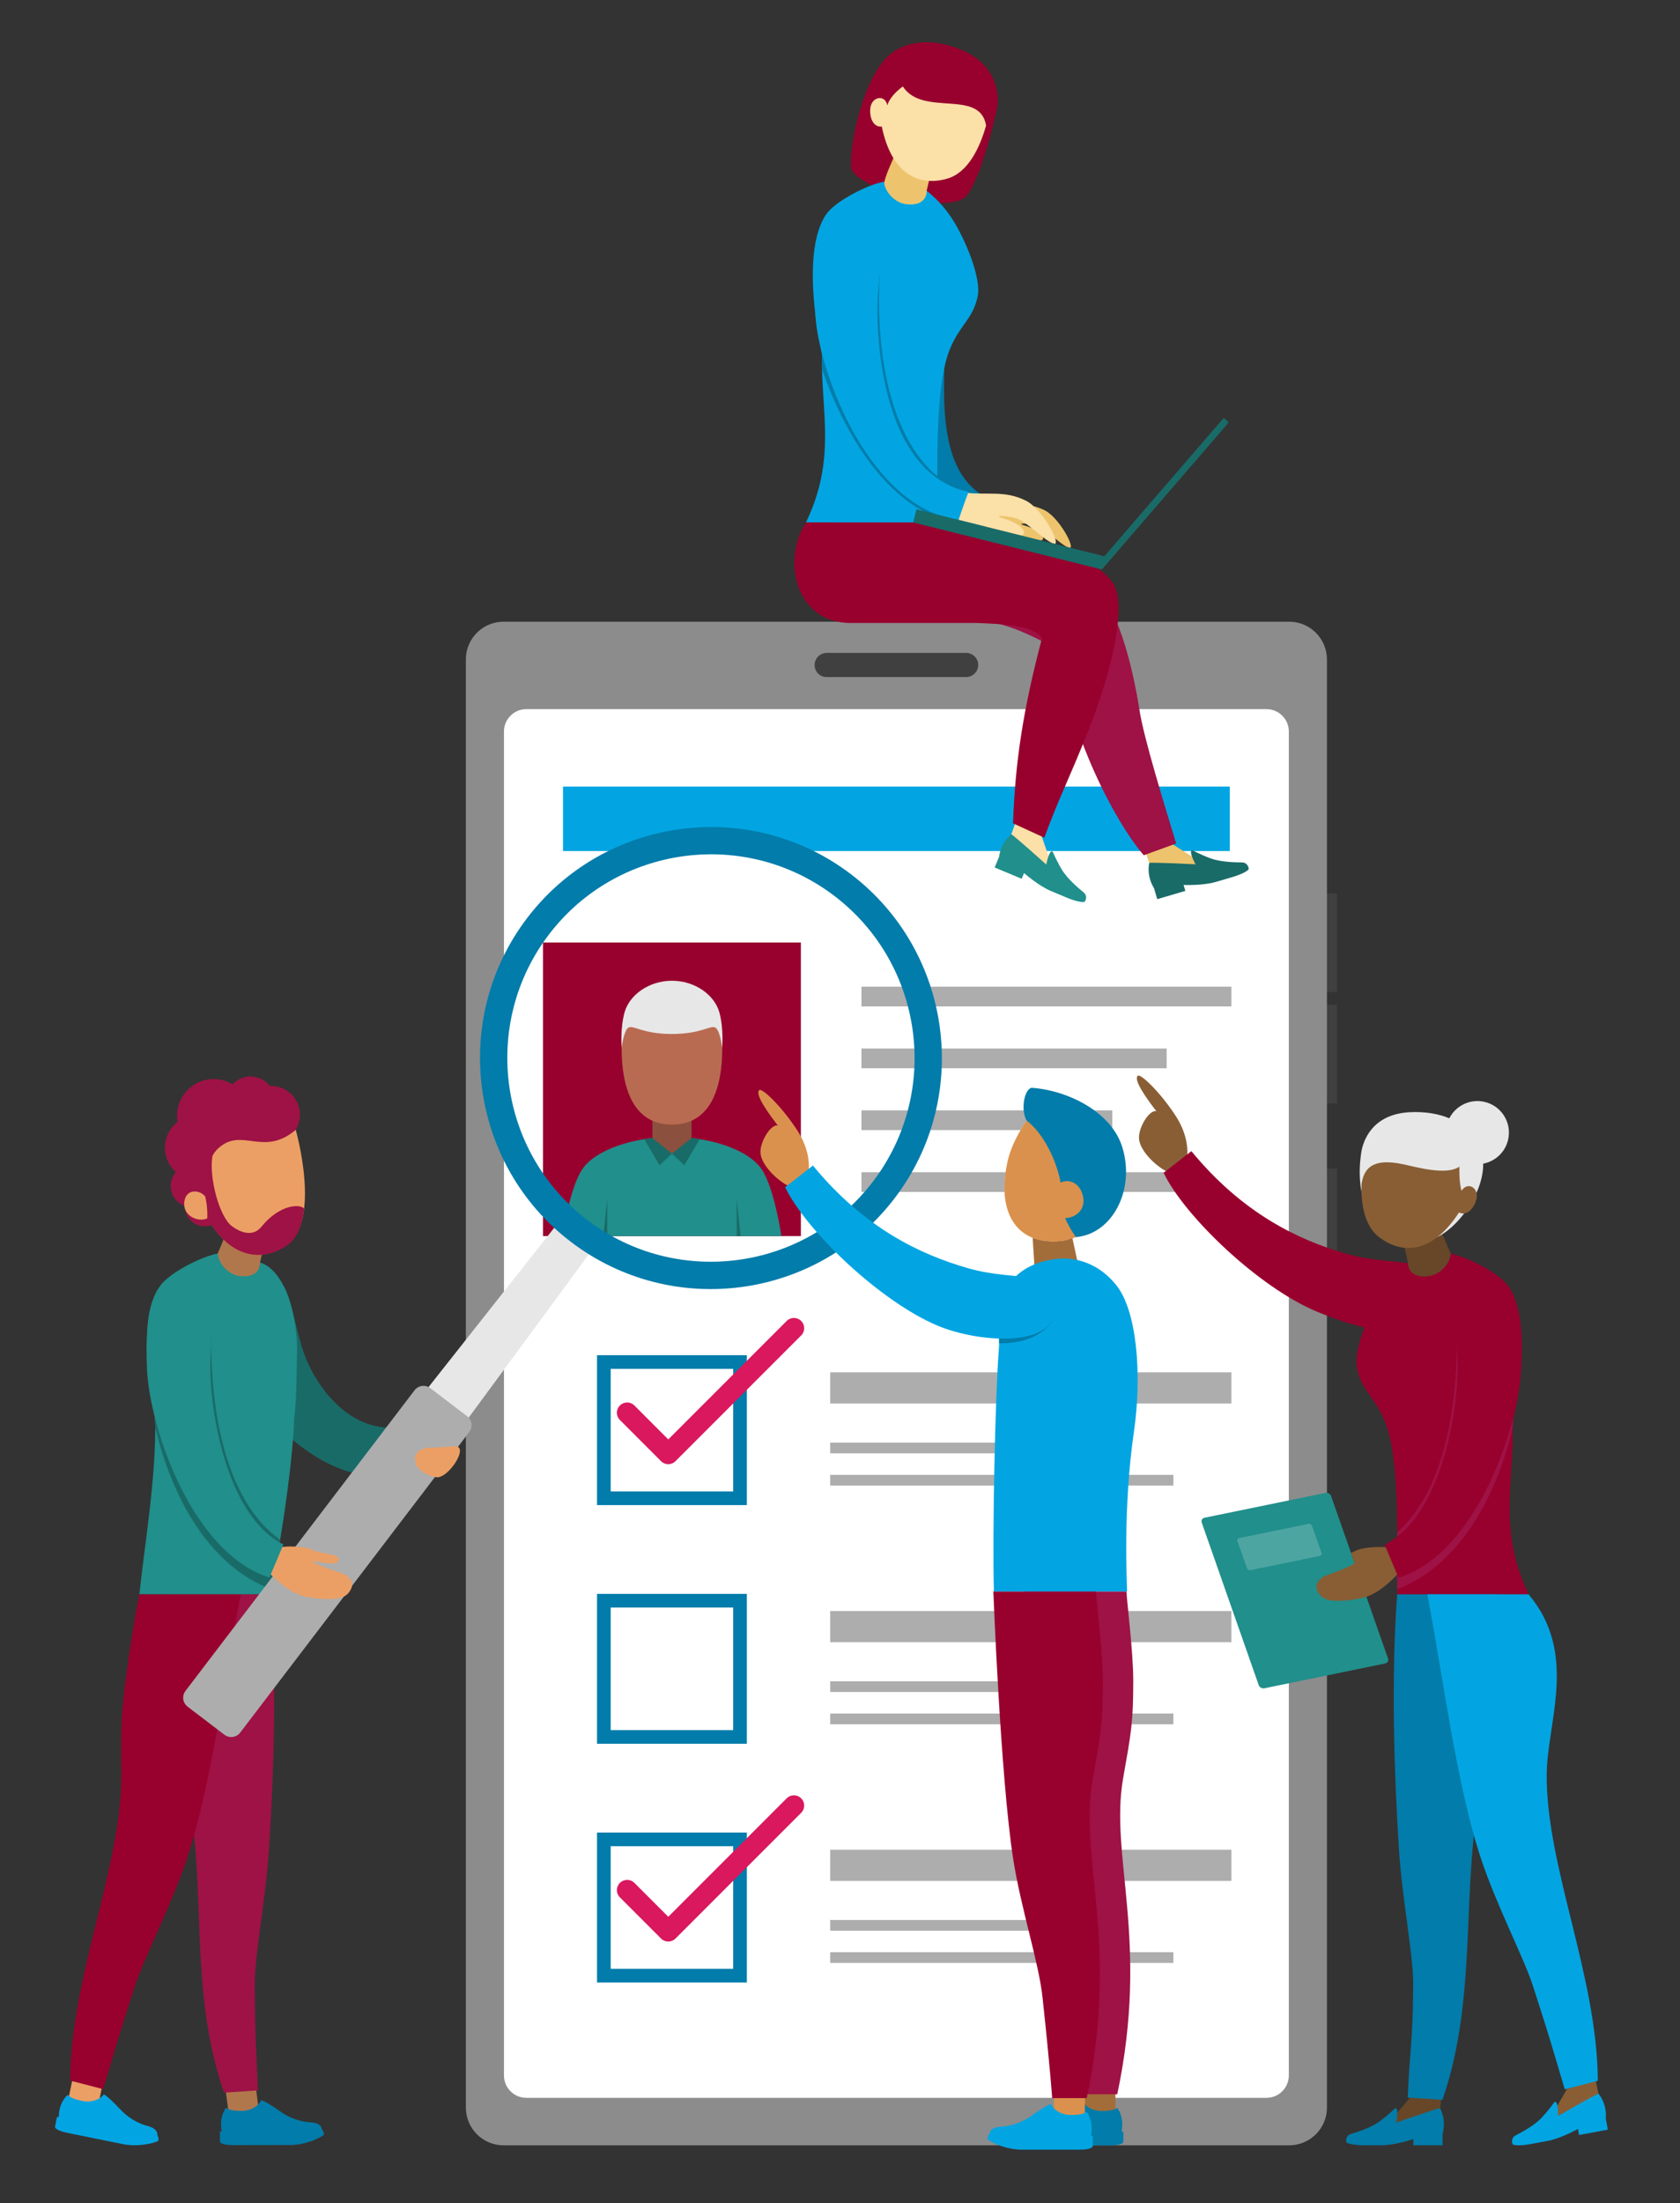<?xml version="1.0" encoding="utf-8"?>
<!-- Generator: Adobe Illustrator 24.1.2, SVG Export Plug-In . SVG Version: 6.00 Build 0)  -->
<svg version="1.1" id="Layer_1" xmlns="http://www.w3.org/2000/svg" xmlns:xlink="http://www.w3.org/1999/xlink" x="0px" y="0px"
	 viewBox="0 0 491.88 644.79" style="enable-background:new 0 0 491.88 644.79;" xml:space="preserve">
<rect x="0" y="0" width="491.88" height="644.79" fill="#333333" stroke="none"/>
<style type="text/css">
	.st0{fill:#404040;}
	.st1{fill:#8C8C8C;}
	.st2{fill:#FFFFFF;}
	.st3{fill:#ADADAD;}
	.st4{fill:#98002E;}
	.st5{fill:#218F8B;}
	.st6{fill:#196B68;}
	.st7{fill:#8B503E;}
	.st8{fill:#B96B52;}
	.st9{fill:#E7E7E7;}
	.st10{fill:#02A5E2;}
	.st11{fill:none;stroke:#027CAA;stroke-width:4;stroke-miterlimit:10;}
	.st12{fill:none;stroke:#D9185E;stroke-width:6;stroke-linecap:round;stroke-linejoin:round;stroke-miterlimit:10;}
	.st13{fill:#895E35;}
	.st14{fill:#674728;}
	.st15{fill:#9E1245;}
	.st16{fill:#4DA5A2;}
	.st17{fill:#027CAA;}
	.st18{fill:#B1774C;}
	.st19{fill:#EC9F65;}
	.st20{fill:#FBE0A7;}
	.st21{fill:#EDC46D;}
	.st22{fill:#A36D3A;}
	.st23{fill:#DA914D;}
	.st24{fill:none;}
</style>
<g>
	<g>
		<g>
			<g>
				<rect x="387.69" y="294.08" class="st0" width="3.76" height="28.86"/>
				<rect x="387.69" y="341.99" class="st0" width="3.76" height="28.86"/>
				<rect x="387.69" y="261.48" class="st0" width="3.76" height="28.86"/>
				<path class="st1" d="M377.46,627.87H147.44c-3.35,0-6.35-1.49-8.37-3.84c-1.66-1.93-2.67-4.45-2.67-7.2V193.01
					c0-3.4,1.54-6.44,3.95-8.47c1.92-1.61,4.39-2.58,7.09-2.58h230.02c3.28,0,6.23,1.43,8.26,3.71c1.73,1.95,2.79,4.52,2.79,7.33
					v423.82c0,2.84-1.07,5.43-2.83,7.39C383.65,626.46,380.72,627.87,377.46,627.87z"/>
				<path class="st2" d="M370.8,613.98H154.1c-1.81,0-3.45-0.73-4.63-1.92c-1.19-1.19-1.92-2.82-1.92-4.63V214.09
					c0-1.2,0.32-2.33,0.89-3.3c1.14-1.94,3.24-3.25,5.66-3.25h216.7c2.12,0,4.01,1.01,5.21,2.58c0.84,1.1,1.34,2.48,1.34,3.97
					v393.34c0,1.84-0.76,3.51-1.99,4.7C374.18,613.28,372.57,613.98,370.8,613.98z"/>
				<g>
					<rect x="243.06" y="541.36" class="st3" width="117.48" height="9.12"/>
					<rect x="243.06" y="561.93" class="st3" width="82.18" height="3.13"/>
					<rect x="243.06" y="571.36" class="st3" width="100.49" height="3.13"/>
				</g>
				<g>
					<rect x="243.06" y="471.5" class="st3" width="117.48" height="9.12"/>
					<rect x="243.06" y="492.07" class="st3" width="82.18" height="3.13"/>
					<rect x="243.06" y="501.51" class="st3" width="100.49" height="3.13"/>
				</g>
				<path class="st0" d="M282.87,198.16h-40.84c-1.03,0-1.96-0.44-2.6-1.14c-0.58-0.63-0.93-1.47-0.93-2.39l0,0
					c0-1.1,0.51-2.09,1.3-2.74c0.61-0.5,1.39-0.8,2.23-0.8h40.84c0.98,0,1.86,0.4,2.5,1.03c0.64,0.64,1.04,1.52,1.04,2.5l0,0
					c0,0.81-0.27,1.55-0.72,2.14C285.03,197.62,284.01,198.16,282.87,198.16z"/>
			</g>
			<g>
				<rect x="158.99" y="275.85" class="st4" width="75.49" height="85.92"/>
				<g>
					<path class="st5" d="M223.06,342.3c-3.9-5.9-15.28-9.55-26.32-9.55c-11.04,0-22.43,3.66-26.32,9.55
						c-3.71,5.62-5.72,19.47-5.72,19.47h32.04h32.04C228.78,361.77,226.77,347.92,223.06,342.3z"/>
					<polygon class="st6" points="216.84,361.77 215.69,350.93 215.69,361.77 					"/>
					<polygon class="st6" points="176.64,361.77 177.79,350.93 177.79,361.77 					"/>
					<path class="st7" d="M196.74,326.45H191v8.21c0,0,0,2.97,5.74,2.97c5.74,0,5.74-2.97,5.74-2.97v-8.21H196.74z"/>
					<path class="st8" d="M210.59,296.21h-13.85h-13.85c0,0-6.09,32.92,13.85,32.92S210.59,296.21,210.59,296.21z"/>
					<path class="st9" d="M210.59,296.21c-1.42-4.97-7.03-9.17-13.85-9.17c-6.82,0-12.43,4.2-13.85,9.17
						c-1.36,4.74-0.88,10.47-0.88,10.47s0.61-5.19,2.03-5.95c1.42-0.75,4.19,1.89,12.69,1.89c8.5,0,11.27-2.64,12.69-1.89
						c1.42,0.75,2.03,5.95,2.03,5.95S211.94,300.96,210.59,296.21z"/>
				</g>
				<polygon class="st6" points="202.48,333.07 196.74,337.63 200.36,341.04 204.89,333.36 				"/>
				<polygon class="st6" points="191,333.07 196.74,337.63 193.12,341.04 188.59,333.36 				"/>
			</g>
			<rect x="164.84" y="230.21" class="st10" width="195.22" height="18.86"/>
			<rect x="252.22" y="288.77" class="st3" width="108.32" height="5.78"/>
			<rect x="252.22" y="306.87" class="st3" width="89.36" height="5.78"/>
			<rect x="252.22" y="324.97" class="st3" width="73.45" height="5.78"/>
			<rect x="252.22" y="343.07" class="st3" width="98.84" height="5.78"/>
			<rect x="176.8" y="468.48" class="st11" width="39.87" height="39.87"/>
			<rect x="176.8" y="538.34" class="st11" width="39.87" height="39.87"/>
			<polyline class="st12" points="183.62,553.19 195.66,565.23 232.45,528.44 			"/>
			<g>
				<rect x="176.8" y="398.63" class="st11" width="39.87" height="39.87"/>
				<polyline class="st12" points="183.62,413.47 195.66,425.52 232.45,388.73 				"/>
				<rect x="243.06" y="401.64" class="st3" width="117.48" height="9.12"/>
				<rect x="243.06" y="422.21" class="st3" width="82.18" height="3.13"/>
				<rect x="243.06" y="431.65" class="st3" width="100.49" height="3.13"/>
			</g>
			<g>
				<g>
					<g>
						<path class="st13" d="M333.11,314.86c-0.75,0.72-0.16,3.09,5.46,10.38c-2.06-0.64-5.6,5.18-5.04,8.43
							c0.65,3.8,5.52,8.07,8.37,9.32c0.92,0.45,3.49-0.72,4.45-1.52c0.66-0.54,1.12-1.71,1.26-3.29c0.27-2.91-0.56-7.19-3.28-11.43
							C339.93,319.91,333.94,314.07,333.11,314.86z"/>
						<path class="st4" d="M419.23,382.17c-4.08,12.29-22.2,6.47-33.75,1.67c-16.93-7.05-38.69-27.9-44.79-40.59l8.13-6.34
							c14.92,18.17,31.28,26,45.34,30.03C409.84,371.45,424.61,365.98,419.23,382.17z"/>
					</g>
					<g>
						<g>
							<path class="st14" d="M424.77,366.93c-1.46-3.34-2.9-6.51-3.98-10.1c-3.67,0.81-7.29,1.55-10.95,2.31
								c0.76,3.48,1.62,6.94,2.4,10.42c-0.7,1.49-1.46,2.94-2.11,4.45c3.17,1.22,8.24,3.45,10.98,4.39
								c2.75,0.94,3.18,0.47,5.53,0.97C425.79,375.38,425.73,370.69,424.77,366.93z"/>
							<path class="st4" d="M405.39,415.79c-3.01-7.17-6.5-8.45-8.04-15.11c-1.3-5.61,3.92-17.39,7.19-22.51
								c2.64-4.14,5.31-6.66,7.69-8.59c0.05,3.21,2.72,4.4,6.15,3.91c2.94-0.42,5.99-3.19,6.4-6.56c5.05,0.96,14.37,5.8,16.94,9.63
								c4.85,7.24,4.21,20.58,2.98,30.32c-0.66,5.22-1.81,7.25-1.78,11.58c0.13,16.11-4.16,29.95,4.66,48.17h-38.49
								C409.07,449.99,409.86,426.42,405.39,415.79z"/>
							<g>
								<path class="st15" d="M426.35,387.01c0,0,3.17,43.1-17.24,61.49c0.01,1.74,0.02,3.48,0.01,5.2l17.55-20.93
									C431.52,419.11,434.99,400.79,426.35,387.01z"/>
								<path class="st15" d="M442.24,403.42l-10.6,23.42l-4.97,5.92c-3.94,11.09-8.78,19.1-8.78,19.1l-8.77,2.89
									c-0.01,3.61-0.04,7.12-0.05,10.39c23.62-9.06,31.87-38.61,33.84-47.41c0-0.02,0-0.04,0-0.06c0-0.01,0-0.01,0-0.02
									c0.05-3.9,0.66-8.34,1.24-12.94L442.24,403.42z"/>
							</g>
						</g>
						<g>
							<g>
								<path class="st5" d="M370.16,494.12l35.43-7.27c0.33-0.07,0.59-0.26,0.74-0.52c0.15-0.26,0.18-0.59,0.07-0.92l-16.67-47.54
									c-0.11-0.33-0.36-0.6-0.65-0.77c-0.3-0.17-0.65-0.24-0.99-0.17l-35.43,7.27c-0.3,0.06-0.54,0.23-0.69,0.45
									c-0.19,0.27-0.24,0.63-0.11,0.99l16.67,47.54c0.1,0.29,0.3,0.53,0.55,0.7C369.39,494.1,369.79,494.2,370.16,494.12z"/>
							</g>
						</g>
						<g>
							<path class="st16" d="M366.08,459.55l20.41-4.19c0.19-0.04,0.34-0.15,0.42-0.3c0.09-0.15,0.11-0.34,0.04-0.53l-2.85-8.01
								c-0.07-0.19-0.21-0.34-0.38-0.44c-0.17-0.1-0.37-0.14-0.57-0.1l-20.41,4.19c-0.17,0.04-0.31,0.13-0.4,0.26
								c-0.11,0.16-0.14,0.36-0.06,0.57l2.85,8.01c0.06,0.17,0.17,0.31,0.32,0.4C365.63,459.54,365.86,459.59,366.08,459.55z"/>
						</g>
						<g>
							<path class="st13" d="M388.66,460.95c2.64-0.91,8.13-3.05,7.9-3.58l-1.02-2.91l0,0c0.41-0.14,0.79-0.29,1.11-0.46
								c2.39-1.32,7.87-1.42,9.8-1.05l3.67,2.82c0,0-0.59,4.03-0.44,4.38c0,0-4.35,5.2-9.16,7.01c-3.26,1.23-8.98,1.64-11.2,1.18
								c-1.78-0.37-2.92-1.17-3.66-2.82C384.91,463.88,386.01,461.86,388.66,460.95z"/>
						</g>
						<path class="st4" d="M435.44,373.32c7.91,0.98,10.67,9.4,9.9,27.33c-0.75,17.37-13.27,54.07-35.87,61.11l-4.08-9.67
							c17.31-8.72,21.99-41.34,21.34-54.75C426.09,383.94,425.02,372.02,435.44,373.32z"/>
						<g>
							<path class="st13" d="M467.07,608.24c0.5,2.42,1.01,4.84,1.5,7.26c-2.92,0.6-12.48,4.95-15.39,5.55l5.67-9.73
								C461.76,610.72,464.16,608.83,467.07,608.24z"/>
							<g>
								<path class="st14" d="M422.33,611.55c-0.32,2.44-0.65,4.88-0.96,7.32c-2.93-0.37-12.72,3.8-15.65,3.43l7.74-9.14
									C416.4,613.52,419.39,611.19,422.33,611.55z"/>
								<path class="st17" d="M421.61,617.03c0,0,1.95,3.1,0.76,7.52c0,1.08,0,3.31,0,3.31h-8.57v-1.81c0,0-5.31,1.81-9.26,1.81
									c-1.43,0-3.27,0-5.11,0c-3.37,0-4.83-0.58-5.15-0.78c-0.27-0.17-0.38-2.01,1.18-2.51c1.31-0.43,5.72-1.65,8.58-3.77
									c2.35-1.75,4.44-3.77,4.44-3.77c1.23-0.3,0.26,4.21,0.26,4.21S420.79,617.03,421.61,617.03z"/>
								<path class="st17" d="M438.52,466.63c0,0,1.73,17.41,0.75,26.87c-1.37,13.22-1.37,13.09-5.22,28.94
									c-6.73,27.66-0.89,60.91-11.72,92.12l-10.16-0.66c0.55-13.85,1.51-16.02,1.59-33.23c0.04-8.39-3.26-25.24-4.16-39.27
									c-1.46-22.82-2.3-50.95-0.53-74.77H438.52z"/>
							</g>
							<g>
								<g>
									<path class="st10" d="M468.02,612.78c0,0,2.48,2.69,2.13,7.25c0.2,1.06,0.61,3.26,0.61,3.26l-8.43,1.57l-0.33-1.78
										c0,0-4.89,2.76-8.77,3.48c-1.41,0.26-3.22,0.6-5.02,0.94c-3.31,0.62-4.85,0.31-5.2,0.18c-0.3-0.12-0.74-1.9,0.7-2.69
										c1.21-0.66,5.33-2.67,7.75-5.28c1.99-2.15,3.68-4.52,3.68-4.52c1.15-0.52,1.03,4.09,1.03,4.09S467.22,612.93,468.02,612.78
										z"/>
									<g>
										<path class="st10" d="M447.56,466.63c14.6,17.39,5.39,37.33,5.29,52.76c-0.17,26.94,14.8,58.87,14.97,89.6l-9.68,2.5
											c-4.01-13.48-3.94-13.57-9.29-30.21c-2.61-8.11-10.68-23.6-15.19-37.17c-7.34-22.09-11.17-53.67-15.77-77.49H447.56z"/>
									</g>
								</g>
							</g>
						</g>
					</g>
				</g>
				<g>
					<path class="st9" d="M434.61,322.48c-4.21-0.96-8.39,1.13-10.27,4.81c-3.17-1.31-7.03-2.01-11.56-1.78
						c-11.25,0.57-13.74,8.66-14.22,11.78c-2.43,15.94,5.6,23.46,7.74,24.14c3.65,1.15,10.71,1.71,12.43,1.35
						c6.4-1.36,15.64-12.48,15.53-22.21c3.5-0.66,6.46-3.33,7.3-7.03C442.7,328.56,439.59,323.61,434.61,322.48z"/>
					<g>
						<path class="st13" d="M427.93,348.49c0,0-0.76-1.98-0.64-7.05c-3.73,2.63-12.3,0.21-16.29-0.66
							c-10.04-2.2-11.74,2.02-12.35,5.71c-0.2,5.87,0.78,12.29,5.2,15.64c6.28,4.76,15.16,5.3,23.32-7.27
							c2.54,1.24,4.56-1.64,5.11-3.87C433.12,347.71,429.73,345.65,427.93,348.49z"/>
					</g>
				</g>
			</g>
			<g>
				<g>
					<g>
						<g>
							<g>
								<path class="st18" d="M66.04,611.55c0.32,2.44,0.65,4.88,0.96,7.32c2.93-0.37,5.86-0.73,8.79-1.1
									c-0.3-2.44-0.62-4.87-0.94-7.3C71.92,610.83,68.98,611.19,66.04,611.55z"/>
								<path class="st15" d="M49.85,466.6c0,0-1.73,17.41-0.75,26.86c1.37,13.22,1.37,13.09,5.22,28.94
									c6.73,27.66,0.44,58.85,11.27,90.06l9.93-0.66c-0.55-13.85-0.84-13.95-0.92-31.17c-0.04-8.39,3.26-25.24,4.16-39.27
									c1.46-22.82,2.3-50.95,0.53-74.77C69.49,466.57,60.46,466.6,49.85,466.6z"/>
								<path class="st19" d="M21.3,608.18c-0.5,2.42-1.01,4.84-1.5,7.26c2.92,0.6,5.83,1.19,8.75,1.79
									c0.49-2.43,0.97-4.85,1.48-7.27C27.11,609.36,24.2,608.78,21.3,608.18z"/>
								<path class="st4" d="M40.8,466.57c-1.69,9.06-2.61,14.33-3.8,23.5c-1.67,12.83-1.59,13.84-1.49,29.27
									c0.17,26.94-14.8,58.87-14.97,89.6l9.68,2.5c4.01-13.48,3.94-13.57,9.29-30.21c2.61-8.11,10.68-23.6,15.19-37.17
									c7.34-22.09,11.17-53.64,15.77-77.47L40.8,466.57z"/>
							</g>
						</g>
					</g>
					<g>
						<path class="st18" d="M63.74,366.87c1.46-3.34,2.75-6.51,3.84-10.1c3.67,0.81,7.29,1.55,10.95,2.31
							c-0.76,3.48-1.62,6.94-2.4,10.42c0.7,1.49,1.46,2.94,2.11,4.45c-3.17,1.22-8.24,3.45-10.98,4.39
							c-2.75,0.94-3.18,0.47-5.53,0.97C62.58,375.32,62.78,370.64,63.74,366.87z"/>
						<g>
							<g>
								<g>
									<path class="st6" d="M72.9,374.43c12.91-5.67,11.38,8.75,16.26,22.06c3.66,9.99,15.38,26.5,33.34,19.81
										c0.29,4.92,0.72,9.6,0.3,13.08c-21.03,10.17-42.45-10.62-48.12-20.66C66.18,393.67,63.11,378.73,72.9,374.43z"/>
								</g>
							</g>
						</g>
						<path class="st5" d="M86,418.35c0.09-1.33,0.08-3.16,0.18-3.77c0.68-4.37,0.67-15.3,0.77-17.68
							c0.43-10.44-3.07-25.03-10.82-27.4c-0.05,3.21-2.71,4.42-6.13,3.93c-2.94-0.42-5.85-3.19-6.26-6.56
							c-5.05,0.96-14.41,5.81-16.98,9.64c-7.44,11.12-1.2,29.48-1.3,41.89c-0.13,16.11-2.89,32.16-4.66,48.17l38.49,0.02
							C82.18,450.2,84.85,434.83,86,418.35z"/>
						<path class="st6" d="M70.47,451.81c0,0-4.84-8.01-8.78-19.1l-4.97-5.92l-10.6-23.42l-1.92,1.29c0.59,4.63,1.2,9.1,1.25,13.02
							c1.97,8.83,10.28,38.56,34.09,47.51c0.55-3.12,1.09-6.21,1.61-9.28l-0.68-0.81L70.47,451.81z"/>
						<path class="st6" d="M62.02,386.95c-8.64,13.78-5.17,32.1-0.32,45.76l18.77,22.39l0.78,0.26c0.27-1.57,0.53-3.13,0.78-4.68
							C58.56,433.85,62.02,386.95,62.02,386.95z"/>
					</g>
					<g>
						<g>
							<polygon class="st9" points="54.46,495.92 69.29,507.22 174.6,364.11 164.55,356.45 							"/>
						</g>
						<g>
							<path class="st3" d="M125.98,406.27l10.8,8.23c0.91,0.69,1.35,1.77,1.28,2.83c-0.04,0.62-0.26,1.24-0.66,1.77l-67.08,88
								c-0.39,0.51-0.9,0.87-1.46,1.08c-1.02,0.38-2.21,0.25-3.14-0.46l-10.8-8.23c-0.8-0.61-1.24-1.52-1.29-2.46
								c-0.03-0.74,0.18-1.5,0.67-2.14l67.08-88c0.55-0.72,1.34-1.15,2.17-1.26C124.38,405.52,125.25,405.72,125.98,406.27z"/>
						</g>
						<path class="st19" d="M127.67,432.34c-1.75-0.31-2.44-0.73-3.55-1.37c-1.58-0.9-2.41-2.02-2.6-3.82
							c-0.19-1.79,1.49-3.37,4.29-3.41c1.9-0.03,5.22-0.31,7.15-0.47C137.76,422.87,131.24,432.97,127.67,432.34z"/>
						<g>
							<path class="st17" d="M154.36,268.66c22.61-29.66,65.14-35.4,94.8-12.79c29.66,22.61,35.4,65.14,12.79,94.8
								s-65.14,35.4-94.8,12.79C137.49,340.85,131.75,298.32,154.36,268.66z M160.72,273.5c-19.94,26.16-14.88,63.66,11.28,83.59
								c26.16,19.94,63.65,14.88,83.59-11.28c19.94-26.16,14.88-63.65-11.28-83.59S180.66,247.35,160.72,273.5z"/>
						</g>
					</g>
					<path class="st19" d="M78.13,455.84c0,0,0.72,4.01,0.58,4.36c0,0,4.52,5.06,9.38,6.71c3.3,1.12,9.03,1.35,11.23,0.82
						c1.77-0.42,2.88-1.26,3.56-2.93c0.69-1.67-0.48-3.65-3.16-4.48c-2.67-0.82-8.23-2.79-8.01-3.32c0.22-0.53,6.56,1.77,7.39-0.25
						c0.83-2.02-5.15-1.87-7.58-3.11c-2.43-1.24-7.91-1.17-9.82-0.74L78.13,455.84z"/>
					<path class="st5" d="M52.93,373.26c-7.91,0.98-10.67,9.4-9.9,27.33c0.75,17.37,13.27,54.07,35.87,61.11l4.08-9.67
						c-17.31-8.72-21.99-41.34-21.34-54.75C62.28,383.89,63.35,371.96,52.93,373.26z"/>
					<g>
						<path class="st10" d="M19.78,613.13c0,0-2.56,2.11-2.56,6.42c-0.43-0.09-0.57,0.18-0.57,0.18s-0.48,2.35-0.52,2.57
							c-0.05,0.23-0.23,1.15,3.67,1.94c3.63,0.74,12.04,2.45,16.24,3.3c4.19,0.85,8.89-0.2,10.26-0.95
							c0.27-0.11,0.01-1.56-0.24-1.64c0.04-0.19,0.32-1.92-2.87-2.74c-3.19-0.82-6.09-2.79-8.08-4.96s-4.2-4.15-4.64-4.24
							c-0.17-0.03-0.45,0.5-1.11,0.94c-1.05,0.71-2.88,1.42-5.27,0.94C20.18,614.1,20.22,613.22,19.78,613.13z"/>
						<path class="st17" d="M66.14,616.92c0,0-2.08,2.58-1.23,6.81c-0.44,0-0.52,0.29-0.52,0.29s0,2.39,0,2.63
							c0,0.23,0,1.17,3.98,1.17c3.7,0,12.29-0.02,16.57-0.02c4.28-0.01,8.67-1.97,9.86-2.99c0.25-0.16-0.3-1.53-0.56-1.56
							c0-0.19-0.07-1.95-3.36-2.11c-3.29-0.16-6.53-1.51-8.91-3.24c-2.39-1.73-4.94-3.22-5.4-3.22c-0.17,0-0.34,0.58-0.9,1.15
							c-0.89,0.91-2.53,1.97-4.98,1.97C66.72,617.79,66.59,616.92,66.14,616.92z"/>
					</g>
				</g>
				<g>
					<g>
						<path class="st15" d="M79.01,317.84c-1.62-2.08-4.33-3.19-7.09-2.63c-1.53,0.31-2.84,1.09-3.82,2.14
							c-2.22-1.33-4.92-1.88-7.66-1.33c-5.71,1.15-9.43,6.64-8.46,12.34c-2.77,2.16-4.25,5.77-3.5,9.45
							c0.43,2.11,1.52,3.9,3.01,5.23c-1.21,1.41-1.79,3.34-1.39,5.3c0.45,2.22,2.03,3.92,4.02,4.63c-0.01,0.41,0.03,0.83,0.11,1.25
							c0.64,3.16,3.72,5.2,6.87,4.56c3.16-0.64,5.2-3.72,4.56-6.87c-0.38-1.89-1.64-3.37-3.26-4.13c0.07-0.62,0.04-1.27-0.09-1.91
							c-0.09-0.45-0.23-0.87-0.41-1.28c2.53-1.17,4.4-3.38,5.16-6c1.53,2.5,4.51,3.91,7.55,3.3c3.48-0.7,5.86-3.82,5.75-7.26
							c0.23-0.03,0.46-0.06,0.7-0.1c4.57-0.92,7.52-5.38,6.6-9.95C86.83,320.45,83.1,317.65,79.01,317.84z"/>
						<g>
							<path class="st19" d="M86.59,330.67c0,0,7.63,26.69-2.78,33.76c-6.17,4.19-14.35,4.86-21.86-5.88
								c0.01-0.86-0.64-1.44-1.28-1.95c-2.56,1.18-7.22-0.64-6.71-4.83c0.51-4.18,4.87-3.42,6.11-1.57
								c-0.03-2.08-0.25-10.38,3.86-14.14C70.9,329.73,77.01,338.75,86.59,330.67z"/>
						</g>
					</g>
					<path class="st15" d="M83.97,364.56c3.19-2.17,4.53-6.32,5.07-10.85l0,0c-1.28-1.42-7.2-1.21-12.51,5.33
						c-2.71,3.33-6.61,1.34-8.64-0.18c-3.71-2.77-6.75-14.33-5.69-20.52c-4.77,2.15-2.7,9.87-2.11,11.87
						c0.81,3.41,0.59,6.39,0.59,6.39C68.01,369.13,77.45,368.99,83.97,364.56z"/>
				</g>
			</g>
		</g>
		<g>
			<path class="st20" d="M297.51,240.24c-0.76,2.15-1.53,4.3-2.37,6.42c2.72,1.21,10.77,7.47,13.5,8.66l-4.19-12.13
				C301.71,242.08,300.2,241.46,297.51,240.24z"/>
			<path class="st5" d="M296.1,244.18c0,0-2.99,2.11-3.6,6.65c-0.42,0.99-1.28,3.06-1.28,3.06l7.91,3.3l0.7-1.67
				c0,0,4.2,3.72,7.84,5.24c1.32,0.55,3.02,1.26,4.71,1.97c3.11,1.3,4.68,1.32,5.05,1.26c0.32-0.05,1.13-1.7-0.12-2.77
				c-1.05-0.9-4.65-3.73-6.47-6.79c-1.5-2.52-2.65-5.19-2.65-5.19c-1.01-0.75-1.86,3.78-1.86,3.78S296.85,244.5,296.1,244.18z"/>
			<path class="st21" d="M335.1,248.6c0.77,2.15,1.52,4.3,2.21,6.48c2.88-0.77,13.07-0.97,15.94-1.77l-10.89-6.79
				C339.53,247.38,337.96,247.85,335.1,248.6z"/>
			<path class="st6" d="M336.5,252.55c0,0-0.99,3.53,1.39,7.43c0.3,1.03,0.93,3.18,0.93,3.18l8.23-2.42l-0.51-1.74
				c0,0,5.61,0.24,9.39-0.87c1.37-0.4,3.14-0.92,4.9-1.44c3.23-0.95,4.47-1.92,4.72-2.2c0.21-0.24-0.2-2.03-1.84-2.08
				c-1.38-0.04-5.96,0.03-9.3-1.2c-2.75-1.01-5.32-2.37-5.32-2.37c-1.26,0.06,0.93,4.11,0.93,4.11S337.28,252.32,336.5,252.55z"/>
			<g>
				<path class="st15" d="M321.28,172.34c-9.1-9.96-32.78-17.73-49.45-19.07c-3.57-0.29-28.67-0.45-35.17-0.3
					c-2.74,12.4-3.8,27.05,11.6,28.38c5.89,0.51,3.42-0.04,9.83,0.23c6.74,0.29,19.73-0.08,27.6,0c7.87,0.08,17.62,4.85,24.19,8.74
					c3.07,24.22,16.43,50.06,25,59.99l9.49-3.44c-3.58-11.79-9.42-30.62-10.75-39.06C331.9,196.77,328.01,179.7,321.28,172.34z"/>
			</g>
			<path class="st4" d="M326.11,171.05c-4.92-8.34-28.26-16.69-52.14-18.15c-5.11-0.31-31.99,0-37.98,0
				c-7.2,10.92-3.1,29.43,13.05,29.43c6.18,0,2.06,0,8.77,0h28.22c6.83,0.3,16.64,0.51,19.05,4.44c-5.48,20.79-7.82,35.8-8.48,54.19
				l9.16,4.21c4.46-12.13,7.31-17.25,12.87-31.3C325.93,195.44,329.75,177.22,326.11,171.05z"/>
			<path class="st4" d="M282.26,14.95c-10.12-4.55-18.62-2.58-23.04,2.24c-7.56,8.25-10.99,28.53-9.89,32.4
				c0.48,1.69,4.89,4.6,11.47,7.16c8.72,3.4,19.42,3.56,22.01,0.74c2.11-2.31,5.53-9.84,9.07-25.57
				C292.57,28.85,292.53,19.58,282.26,14.95z"/>
			<g>
				<path class="st21" d="M258.92,53.23c0.96-3.77,2.77-6.55,3.85-10.15c3.67,0.81,7.29,1.55,10.95,2.31
					c-0.76,3.48-1.62,6.94-2.4,10.42c0.7,1.49,1.46,2.94,2.11,4.45c-3.17,1.22-8.24,3.45-10.98,4.39c-2.75,0.94-3.18,0.47-5.53,0.97
					C257.77,61.63,257.95,57,258.92,53.23z"/>
			</g>
			<g>
				<path class="st20" d="M264.33,25.29c-2.98,2.21-4.03,4.2-4.38,5.08c-0.05,0.17-0.1,0.33-0.15,0.48
					c-0.64-3.31-4.55-2.62-4.98,0.75c-0.29,2.27,0.54,5.7,3.36,5.46c3.03,14.67,11.49,17.4,19.08,15.25
					c6.27-1.78,9.66-9.24,11.45-15.57C286.9,25.86,270.16,34.32,264.33,25.29z"/>
			</g>
			<g>
				<g>
					<g>
						<g>
							<path class="st17" d="M268.49,65.64c-9.41,0-11.56,17.89-11.56,35.24c0,18.07,8.14,49.72,32.07,53.82l2.48-7.88
								c-17.84-6.46-14.89-31.42-14.89-45.3C276.58,87.76,278.76,65.64,268.49,65.64z"/>
						</g>
					</g>
				</g>
			</g>
			<g>
				<g>
					<path class="st21" d="M305.88,149.36c-5.42-2.68-9.48-1.33-15.52-2.03c0,0-1.5,1.05-2,3.06s0.27,3.85,0.27,3.85
						c5.13,1.28,13.98,3.49,15.57,3.88c1.86,0.46,2.44-2.35-4.41-4.38c-2.61-0.77,1.96-0.63,4.37,0.4c2.32,1,6.83,5.67,8.89,6.18
						C315.12,160.84,310.17,151.48,305.88,149.36z"/>
				</g>
			</g>
			<path class="st10" d="M278.17,102.04c3.01-7.17,6.5-8.44,8.04-15.11c1.3-5.61-3.92-17.39-7.19-22.51
				c-2.64-4.14-5.31-6.66-7.69-8.59c-0.05,3.21-2.72,4.4-6.15,3.91c-2.94-0.42-5.99-3.19-6.4-6.56c-5.05,0.96-14.37,5.8-16.94,9.63
				c-4.85,7.24-4.21,20.58-2.98,30.32c0.66,5.22,1.81,7.25,1.78,11.58c-0.13,16.11,4.16,29.95-4.66,48.17l38.49,0.02
				C274.48,136.27,273.7,112.68,278.17,102.04z"/>
			<g>
				<path class="st20" d="M300.34,146.52c-6.23-3.08-10.91-1.53-17.85-2.34c0,0-1.72,1.21-2.3,3.53c-0.58,2.31,0.31,4.43,0.31,4.43
					c5.9,1.47,16.09,4.01,17.91,4.47c2.14,0.53,2.8-2.71-5.07-5.04c-3-0.89,2.25-0.73,5.02,0.46c2.67,1.15,7.86,6.52,10.23,7.11
					C310.97,159.73,305.28,148.96,300.34,146.52z"/>
			</g>
			<g>
				<g>
					<g>
						<path class="st17" d="M257.55,79.97l-18.87,4.88c0.68,7.03,2.01,14.1,1.96,19.88c-0.01,0.99-0.03,1.97-0.05,2.96l0.01,0.02
							c0,0,10.63,35.22,34.11,43.9c0.61-3.49,1.87-10.81,1.87-10.81S255.2,130.3,257.55,79.97z"/>
					</g>
				</g>
			</g>
			<g>
				<g>
					<path class="st10" d="M250.85,61c-13.93-1.02-13.08,13.3-12.11,31.15c0.94,17.3,16.23,56.8,41.93,60c0,0,1.56-4.76,2.91-8.2
						c-23.48-4.85-26.82-39.48-26.67-53.86C257.06,75.39,262.02,61.81,250.85,61z"/>
				</g>
			</g>
			<path class="st6" d="M359.6,123.59c-0.01-0.12-0.06-0.24-0.16-0.32l-1.14-0.98l-34.96,40.51l-55.03-13.72l-0.84,3.37
				c-0.03,0.11-0.01,0.23,0.04,0.33c0.06,0.12,0.17,0.21,0.31,0.24l54.5,13.59c0.06,0.02,0.13,0.02,0.19,0.01c0,0,0,0,0,0
				c0.06-0.01,0.11-0.03,0.16-0.06c0,0,0,0,0.01,0c0.01-0.01,0.02-0.02,0.03-0.03c0.03-0.02,0.06-0.04,0.08-0.06l36.7-42.52
				C359.58,123.84,359.61,123.71,359.6,123.59z"/>
		</g>
		<g>
			<g>
				<g>
					<path class="st22" d="M315.81,370.78l-2.23-10.3l-11.29,0.91l0.66,10.51l-2.88,4.08c0,0,9.97,5.6,10.63,5.93
						c0.66,0.33,5.11,1.48,5.11,1.48V370.78z"/>
					<g>
						<g>
							<rect x="317.63" y="611.81" class="st22" width="8.96" height="7.44"/>
							<g>
								<path class="st15" d="M329.83,465.76c0,2.41,1.97,17.35,1.97,26.14c0,12.29-0.62,15.3-2.95,28.46
									c-4.07,22.98,7.8,47.45-1.73,92.57h-10.04c0,0-0.53-8.15-2.81-29.3c-1.11-10.31-6.28-25.73-8.54-40.32
									c-3.67-23.74-5.73-70-5.73-77.55H329.83z"/>
							</g>
							<path class="st17" d="M327.14,616.95c0,0,2.1,2.59,1.24,6.84c0.44,0,0.52,0.29,0.52,0.29s0,2.41,0,2.64c0,0.23,0,1.18-4,1.18
								c-3.72,0-12.35,0-16.65,0c-4.3,0-8.71-1.97-9.91-2.99c-0.25-0.17,0.3-1.54,0.57-1.57c0-0.19,0.07-1.96,3.38-2.12
								c3.31-0.17,6.56-1.53,8.96-3.27c2.4-1.74,4.96-3.25,5.42-3.25c0.18,0,0.34,0.58,0.9,1.15c0.9,0.91,2.55,1.98,5.01,1.98
								C326.55,617.82,326.69,616.95,327.14,616.95z"/>
							<g>
								<rect x="308.6" y="612.95" class="st23" width="9.03" height="7.5"/>
								<g>
									<g>
										<g>
											<path class="st4" d="M320.9,465.76c0,2.43,1.99,17.49,1.99,26.34c0,12.38-0.62,15.42-2.97,28.68
												c-4.11,23.16,7.86,47.82-1.74,93.29h-10.12c0,0-0.53-8.22-2.83-29.53c-1.12-10.39-6.33-25.93-8.61-40.63
												c-3.7-23.92-5.78-78.15-5.78-78.15H320.9z"/>
										</g>
									</g>
								</g>
								<path class="st10" d="M318.18,618.12c0,0,2.11,2.61,1.25,6.89c0.44,0,0.53,0.29,0.53,0.29s0,2.42,0,2.66
									c0,0.24,0,1.19-4.03,1.19c-3.75,0-12.45,0-16.78,0c-4.34,0-8.78-1.99-9.99-3.02c-0.25-0.17,0.3-1.55,0.57-1.58
									c0-0.19,0.07-1.97,3.4-2.14c3.34-0.17,6.61-1.54,9.03-3.29c2.42-1.75,5-3.27,5.46-3.27c0.18,0,0.35,0.59,0.91,1.16
									c0.9,0.92,2.57,1.99,5.04,1.99C317.59,619,317.73,618.12,318.18,618.12z"/>
							</g>
						</g>
					</g>
					<path class="st10" d="M292.44,395.03c0.45-5.85-0.86-9.93,0.22-13.46c2.8-9.2,9.69-12.08,15.87-13.02
						c6.43-0.98,13.42,1.31,18.47,7.8c5.74,7.37,7.48,25.53,4.98,42.82c-3.25,22.44-1.99,44.29-1.99,46.61c-12.61,0-38.99,0-38.99,0
						C290.53,448.28,291.37,408.88,292.44,395.03z"/>
					<g>
						<path class="st17" d="M292.31,387.44c1.15,0.02,1.96,0.04,2.04,0.04c0.32,0,13.58-0.66,13.58-0.66s-3.52,6.46-15.42,6.34
							C292.56,391.03,292.42,389.14,292.31,387.44z"/>
					</g>
					<g>
						<path class="st23" d="M222.29,319.06c-0.75,0.72-0.16,3.09,5.46,10.38c-2.06-0.64-5.6,5.18-5.04,8.43
							c0.65,3.8,5.52,8.07,8.37,9.32c0.92,0.45,3.49-0.72,4.45-1.52c0.66-0.54,1.12-1.71,1.26-3.29c0.27-2.91-0.56-7.19-3.28-11.43
							C229.11,324.11,223.12,318.27,222.29,319.06z"/>
						<path class="st10" d="M309.17,383.4c-1.21,11.2-22.96,9.45-34.5,4.65c-16.93-7.05-38.69-27.9-44.79-40.59l8.13-6.34
							c14.92,18.17,31.28,26,45.34,30.03C299.02,375.65,310.56,370.46,309.17,383.4z"/>
					</g>
					<g>
						<path class="st24" d="M321.27,352.06l-0.64,7.93l-8.78-3.47c3.09-0.08,5.84-2.35,5.32-5.89c-0.57-3.9-3.57-5.85-6.7-4.51
							c0.08-1.08-2.66-12.52-9.87-18.15l14.08,0.73L321.27,352.06z"/>
						<path class="st20" d="M295.06,339.71c1.35-6,5.54-11.74,5.54-11.74c7.21,5.62,9.95,17.06,9.87,18.15
							c3.13-1.34,6.14,0.61,6.7,4.51c0.52,3.54-2.23,5.81-5.32,5.89c0,0,0.5,2.63,0.71,6.32c-2.08,0.47-5.29,0.83-8.88-0.14
							C296.68,360.81,291.99,353.37,295.06,339.71z"/>
					</g>
				</g>
			</g>
			<g>
				<path class="st17" d="M300.6,327.97c-1.96-3.36-0.51-9.75,1.65-9.59c10.59,0.81,23.15,7.09,26.33,17.33
					c3.93,12.68-3.07,25.52-13.56,26.35C304.52,362.9,300.6,327.97,300.6,327.97z"/>
				<path class="st23" d="M300.6,327.97c0,0-4.18,5.74-5.54,11.74c-3.08,13.66,1.62,21.1,8.61,22.98
					c6.24,1.68,11.34-0.63,11.34-0.63s-1.65-2.19-3.17-5.55c3.09-0.08,5.84-2.35,5.32-5.89c-0.57-3.9-3.58-5.85-6.7-4.51
					C310.55,345.03,307.81,333.59,300.6,327.97z"/>
			</g>
		</g>
	</g>
</g>
</svg>
